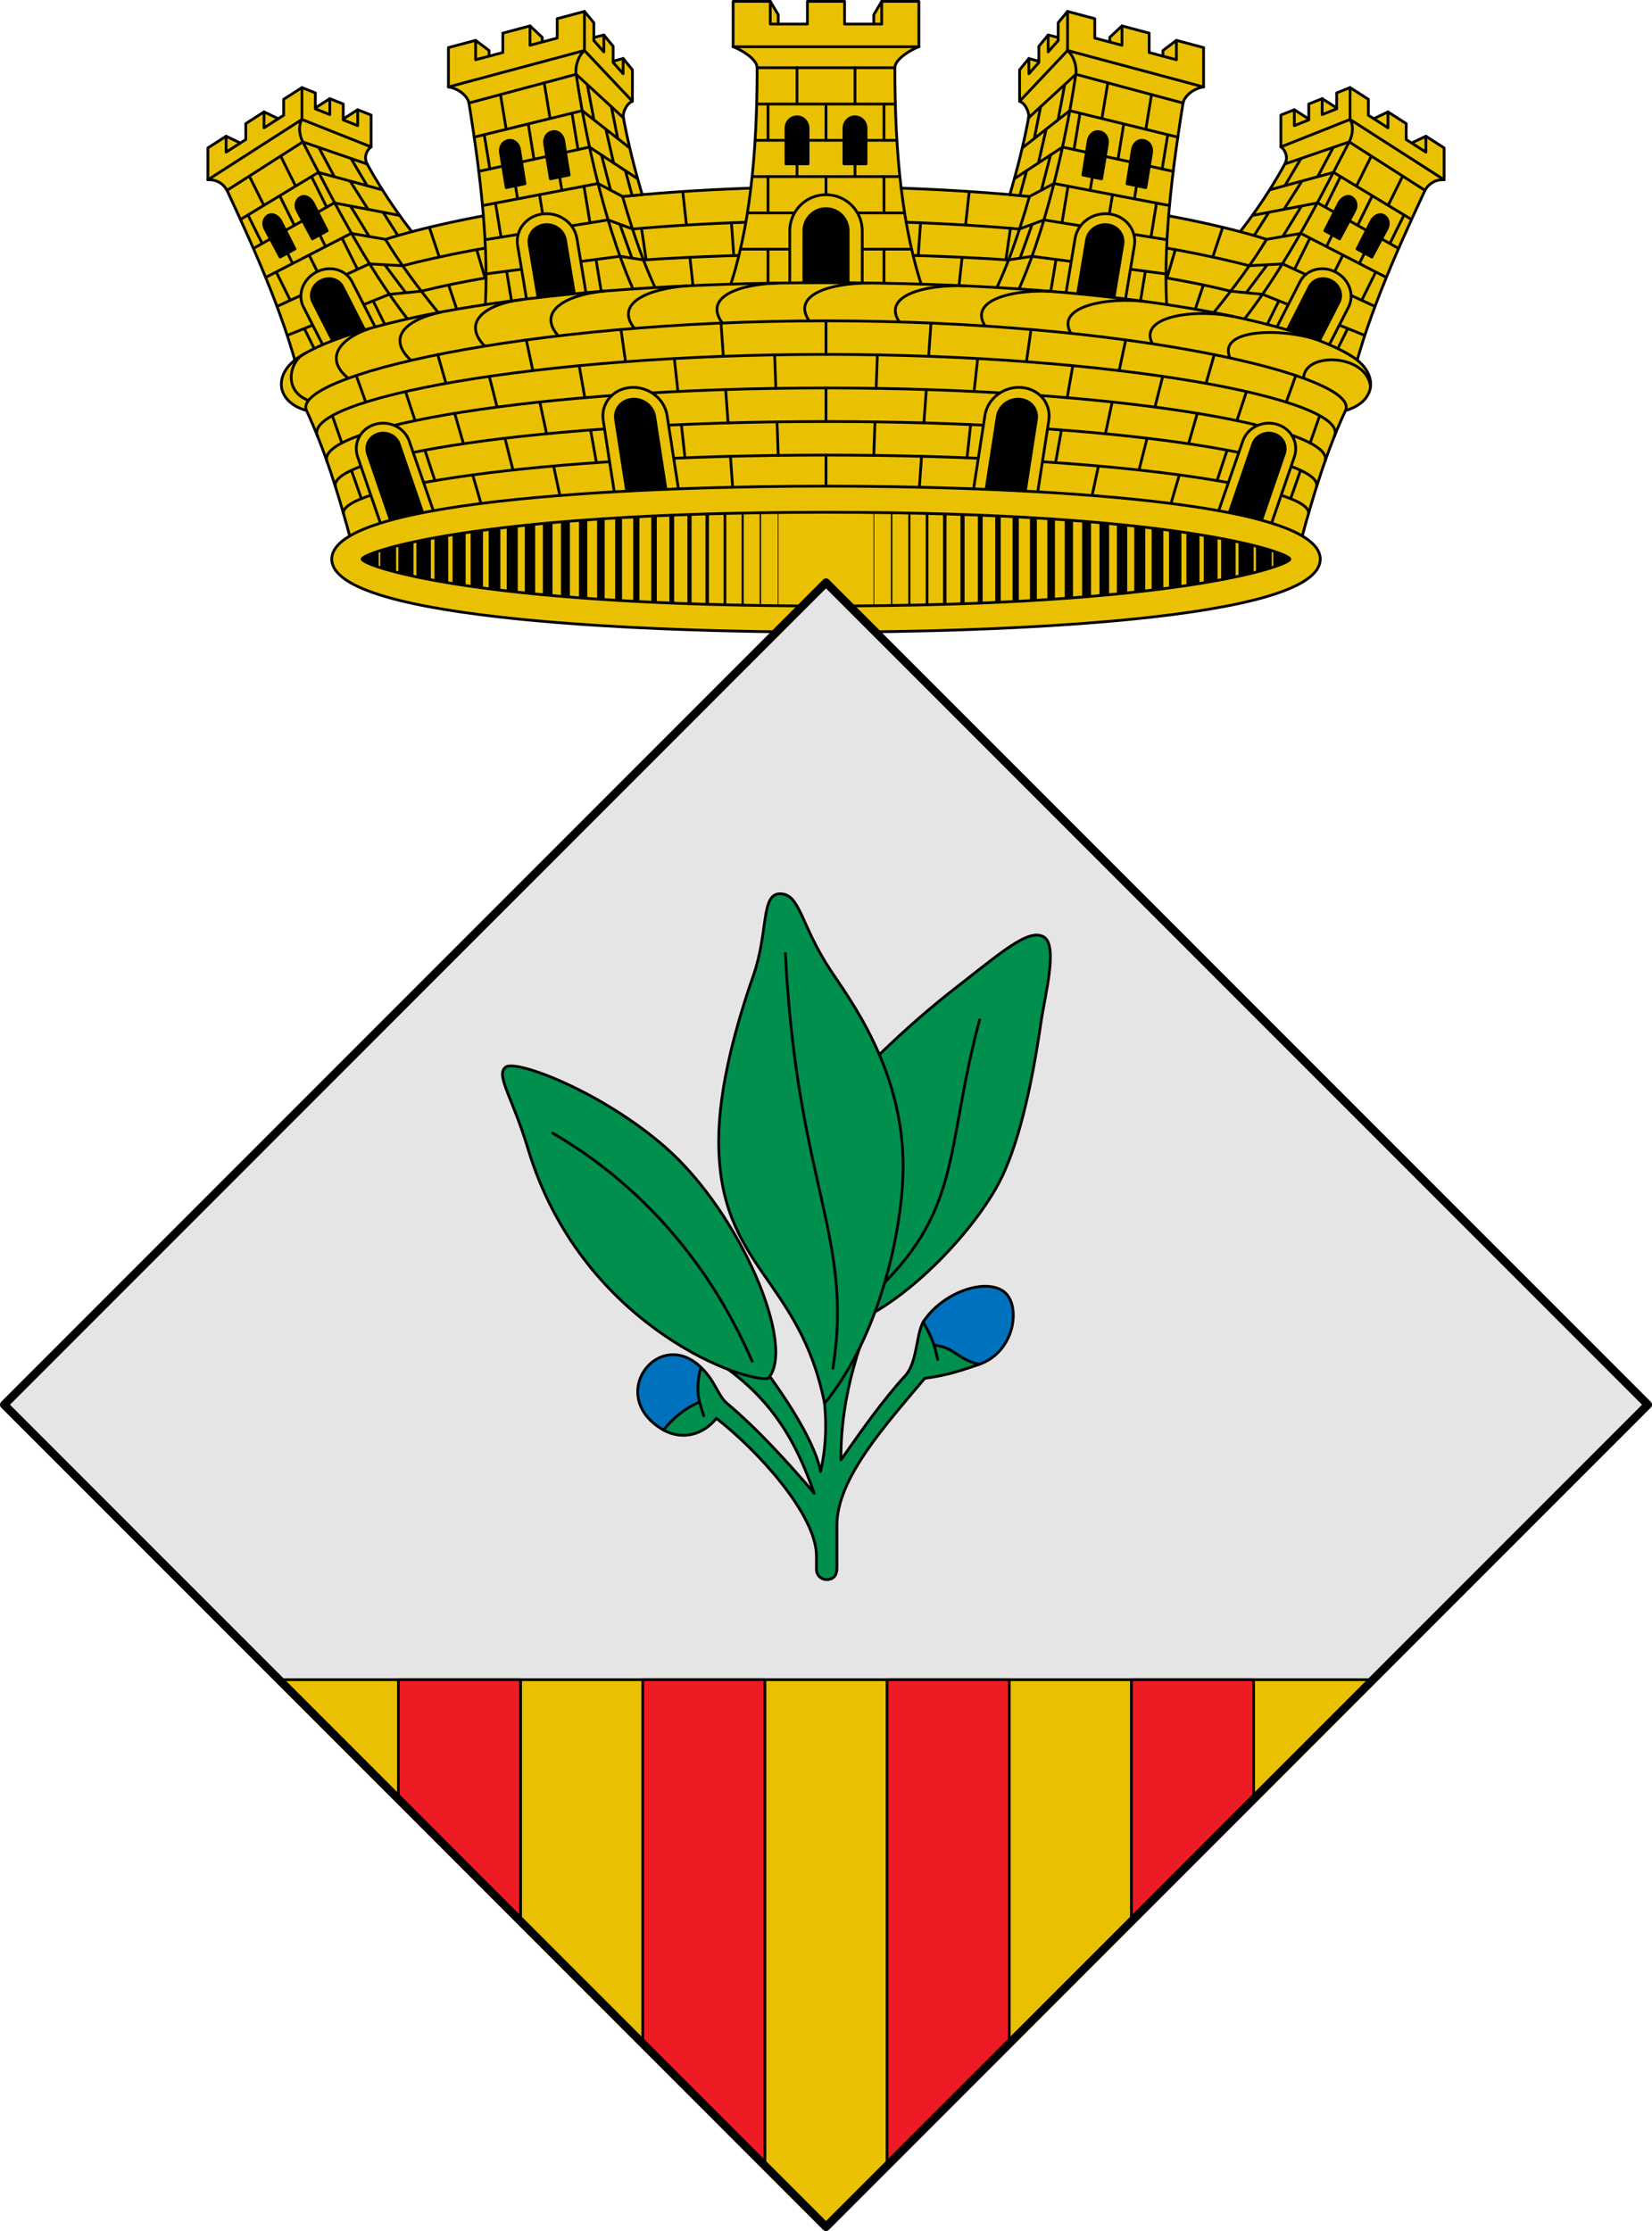 <svg viewBox="0 0 600 810" xmlns="http://www.w3.org/2000/svg"><g stroke="#000" stroke-linecap="round" stroke-linejoin="round"><path d="M473.807 203c0 7.012-38.106 21.271-173.807 21.271S126.193 210.012 126.193 203 164.299 181.729 300 181.729 473.807 195.988 473.807 203z" fill="#eac102"/><g fill="none"><path d="M147.422 193.829v18.341" stroke-width="5.5"/><path d="M153.859 192.34v21.319" stroke-width="5.25"/><path d="M160.296 191.363v23.273" stroke-width="5"/><path d="M166.733 190.154v25.692" stroke-width="4.75"/><path d="M173.171 189.084v27.832" stroke-width="4.5"/><path d="M179.608 188.153v29.693" stroke-width="4.25"/><path d="M186.045 187.223v31.553" stroke-width="4"/><path d="M192.482 186.432v33.135" stroke-width="3.75"/><path d="M198.92 185.92v34.159" stroke-width="3.5"/><path d="M205.357 185.316v35.368" stroke-width="3.25"/><path d="M211.794 184.385v37.229" stroke-width="3"/><path d="M218.232 183.873v38.253" stroke-width="2.75"/><path d="M224.669 183.641v38.718" stroke-width="2.5"/><path d="M231.106 183.082v39.834" stroke-width="2.25"/><path d="M237.543 182.617v40.765" stroke-width="2"/><path d="M243.981 182.338v41.323" stroke-width="1.75"/><path d="M250.418 181.92v42.16" stroke-width="1.5"/><path d="M256.855 181.64v42.719" stroke-width="1.25"/><path d="M263.292 180.803v44.394"/><path d="M269.73 180.803v44.394" stroke-width=".75"/><path d="M276.167 180.803v44.394" stroke-width=".5"/><path d="M282.604 180.803v44.394" stroke-width=".25"/><path d="M134.547 198.248v9.502" stroke-width="6"/><path d="M140.984 195.876v14.248" stroke-width="5.75"/><path d="M452.579 193.829v18.341" stroke-width="5.5"/><path d="M446.142 192.34v21.319" stroke-width="5.25"/><path d="M439.704 191.363v23.273" stroke-width="5"/><path d="M433.267 190.154v25.692" stroke-width="4.75"/><path d="M426.83 189.084v27.832" stroke-width="4.5"/><path d="M420.393 188.153v29.693" stroke-width="4.25"/><path d="M413.955 187.223v31.553" stroke-width="4"/><path d="M407.518 186.432v33.135" stroke-width="3.75"/><path d="M401.081 185.92v34.159" stroke-width="3.5"/><path d="M394.643 185.316v35.368" stroke-width="3.25"/><path d="M388.206 184.385v37.229" stroke-width="3"/><path d="M381.769 183.873v38.253" stroke-width="2.75"/><path d="M375.332 183.641v38.718" stroke-width="2.5"/><path d="M368.894 183.082v39.834" stroke-width="2.25"/><path d="M362.457 182.617v40.765" stroke-width="2"/><path d="M356.02 182.338v41.323" stroke-width="1.75"/><path d="M349.583 181.92v42.16" stroke-width="1.5"/><path d="M343.145 181.64v42.719" stroke-width="1.25"/><path d="M336.708 180.803v44.394"/><path d="M330.271 180.803v44.394" stroke-width=".75"/><path d="M323.834 180.803v44.394" stroke-width=".5"/><path d="M317.396 180.803v44.394" stroke-width=".25"/><path d="M465.453 198.248v9.502" stroke-width="6"/><path d="M459.016 195.876v14.248" stroke-width="5.75"/></g><path d="M418.459 117.126c16.938-13.818 35.633-34.572 48.18-57.568l11.426-7.928 11.958-.113L478.61 87.52l-30.379 33.008z" fill="#eac102"/><path d="M490.227 141.29c5.295-23.596 15.96-47.843 27.318-72.174l-12.547-13.288-14.975-4.311c-12.52 24.144-24.795 48.485-41.792 69.01zM475.709 46.587v-3.15l-5.617-3.602-2.185 8.054zM498.632 48.925v-5.687l5.476-2.61 2.063 7.099zM512.399 57.753v-5.687l5.475-2.61 2.245 6.856z" fill="#eac102"/><path d="M512.566 79.635 484.364 62.59l-23.08 6.296M507.877 90.155l-29.301-16.491-23.683 4.549M503.429 100.675l-30.963-15.938-12.45 2.162M499.266 111.194l-33.397-15.383-12.185.658M495.564 121.714l-36.893-14.83-11.773-1.174M489.428 119.394l-8.536 17.208M498.002 56.776l-5.3 10.683M509.405 64.013 504.203 74.5M498.352 71.181l-5.273 10.63M509.902 78.124l-5.08 10.242M486.794 64.256l-5.413 10.911M498.858 85.275l-5.121 10.322M487.16 78.63l-5.384 10.852M499.63 98.83l-5.066 10.213M487.665 92.724l-5.335 10.755M475.747 86.524l-5.576 11.24" fill="none"/><path d="M485.833 42.57v-3.15l-5.617-3.603-1.941 8.176zM517.545 69.115c1.17-2.244 3.717-4.053 6.955-3.842L506.97 51.728l-16.63-8.36-12.655 2.96-12.467 7.01c1.138.683 2.972 3.45 1.42 6.22l23.384-8.041z" fill="#eac102"/><path d="M490.341 43.368c1.239 1.973 1.127 5.362-.318 8.149M466.38 75.924l6.444-10.127M484.177 53.626l-5.583 10.467M472.485 57.602l-5.716 9.64M472.655 74.877l-6.669 10.856M460.814 77.14l-6.882 10.856M452.686 106.223l7.432-9.918" fill="none"/><path d="M485.097 98.783c-4.889-2.538-10.671-.965-12.966 3.528l-10.619 20.792 17.649 9.162 10.619-20.792c2.294-4.492.206-10.152-4.683-12.69z" fill="#eac102"/><path d="m464.938 124.881 10.797 5.605 10.619-20.792c1.41-2.761.138-6.234-2.853-7.787-2.99-1.552-6.533-.579-7.944 2.183zM497.956 80.377l-5.092 10.017 5.392 2.94 5.474-10.223c.94-1.755.553-3.92-1.157-4.878-1.71-.96-3.716.37-4.617 2.144zM486.241 73.766l-5.092 10.017 5.393 2.94 5.474-10.223c.94-1.755.553-3.92-1.157-4.878-1.71-.96-3.716.37-4.618 2.144z"/><path d="m490.341 43.369-25.122 9.969V41.769l4.873-1.934v5.785l5.252-2.084V37.75l4.873-1.933v5.784l5.251-2.084v-5.784l4.873-1.934 1.7 6.087z" fill="#eac102"/><path d="M490.341 43.369 524.5 65.273V53.704l-6.626-4.249v5.785l-7.14-4.579v-5.784l-6.626-4.25v5.785l-7.14-4.579V36.05l-6.626-4.25zM181.541 117.126c-16.938-13.818-35.633-34.572-48.18-57.568l-11.426-7.928-11.958-.113L121.39 87.52l30.379 33.008z" fill="#eac102"/><path d="M109.773 141.29c-5.295-23.596-15.96-47.843-27.318-72.174l12.547-13.288 14.975-4.311c12.52 24.144 24.795 48.485 41.792 69.01zM124.291 46.587v-3.15l5.617-3.602 2.185 8.054zM101.368 48.925v-5.687l-5.476-2.61-2.063 7.099zM87.601 57.753v-5.687l-5.475-2.61-2.245 6.856z" fill="#eac102"/><path d="m87.434 79.635 28.202-17.045 23.08 6.296M92.123 90.155l29.301-16.491 23.682 4.549M96.571 100.675l30.964-15.938 12.45 2.162M100.734 111.194l33.397-15.383 12.185.658M104.436 121.714l36.893-14.83 11.773-1.174M110.572 119.394l8.536 17.208M135.57 109.337l7.642 15.404M101.998 56.776l5.3 10.683M90.595 64.013 95.797 74.5M101.648 71.181l5.273 10.63M90.098 78.124l5.08 10.242M113.206 64.256l5.413 10.911M101.142 85.275l5.121 10.322M112.84 78.63l5.384 10.852M100.37 98.83l5.066 10.213M112.335 92.724l5.335 10.755M124.253 86.524l5.576 11.24" fill="none"/><path d="M114.167 42.57v-3.15l5.617-3.603 1.941 8.176zM82.455 69.115c-1.17-2.244-3.717-4.053-6.955-3.842L93.03 51.728l16.63-8.36 12.655 2.96 12.467 7.01c-1.138.683-2.972 3.45-1.42 6.22l-23.384-8.041z" fill="#eac102"/><path d="M109.659 43.368c-1.239 1.973-1.127 5.362.318 8.149M133.62 75.924l-6.444-10.127M115.823 53.626l5.583 10.467M127.515 57.602l5.716 9.64M127.345 74.877l6.669 10.856M139.186 77.14l6.882 10.856M147.314 106.223l-7.432-9.918" fill="none"/><path d="M114.903 98.783c4.889-2.538 10.671-.965 12.966 3.528l10.619 20.792-17.649 9.162-10.619-20.792c-2.294-4.492-.206-10.152 4.683-12.69z" fill="#eac102"/><path d="m135.062 124.881-10.797 5.605-10.619-20.792c-1.41-2.761-.138-6.234 2.853-7.787 2.99-1.552 6.533-.579 7.944 2.183zM102.044 80.377l5.092 10.017-5.392 2.94L96.27 83.11c-.94-1.755-.553-3.92 1.157-4.878 1.71-.96 3.716.37 4.617 2.144zM113.759 73.766l5.092 10.017-5.393 2.94-5.474-10.223c-.94-1.755-.553-3.92 1.157-4.878 1.71-.96 3.716.37 4.618 2.144z"/><path d="m109.658 43.369 25.123 9.969V41.769l-4.873-1.934v5.785l-5.251-2.084V37.75l-4.874-1.933v5.784l-5.251-2.084v-5.784l-4.874-1.934-1.698 6.087z" fill="#eac102"/><path d="M109.658 43.369 75.5 65.273V53.704l6.626-4.249v5.785l7.14-4.579v-5.784l6.626-4.25v5.785l7.14-4.579V36.05l6.626-4.25zM417.914 139.305c15.177-15.69 32.36-36.239 42.101-52.406-25.85-8.206-82.862-19.054-160.015-19.054S165.835 78.693 139.985 86.9c9.741 16.167 26.924 36.717 42.101 52.406z" fill="#eac102"/><path d="m437.051 103.488-4.482 13.38M146.316 96.469C173.16 89.452 226.025 80.207 300 80.207s126.841 9.245 153.684 16.262M300 92.286V80.21M265.657 80.944l.856 11.879M282.377 68.06l.443 12.297M283.255 92.457l.399 11.068M233.004 82.887l1.66 11.452M202.137 86.152l2.379 10.855M173.122 90.618l3.056 10.339M247.987 69.599l1.319 12.072M250.589 93.51l1.215 11.214M215.384 72.481l2.159 11.874M219.572 95.516l2.075 11.416M184.641 76.749l2.943 11.447M190.3 98.761l3.172 12.342M155.928 82.529l3.625 10.82" fill="none"/><path d="M446.898 105.71C417.808 98.462 370.533 92.3 300 92.3c-70.534 0-117.808 6.163-146.898 13.41M334.343 80.944l-.856 11.879M317.623 68.06l-.443 12.297M316.745 92.457l-.399 11.068M366.996 82.887l-1.66 11.452M397.863 86.152l-2.379 10.855M426.878 90.618l-3.056 10.339M352.013 69.599l-1.319 12.072M349.411 93.51l-1.215 11.214M384.616 72.481l-2.159 11.874M380.428 95.516l-2.075 11.416M415.359 76.749l-2.943 11.447M409.7 98.761l-3.172 12.342M444.072 82.529l-3.625 10.82M162.949 103.488l4.482 13.38" fill="none"/><path d="M335.552 106.082c-7.851-22.445-10.548-50.328-10.548-81.493L300 20.83l-25.005 3.76c0 31.164-2.696 59.048-10.547 81.493z" fill="#eac102"/><path d="M269.307 90.468h61.386M271.693 77.292h56.615M273.336 64.117h53.328M274.92 37.765h50.16M300 37.765v13.176M278.939 50.941V37.765M321.061 50.941V37.765" fill="#008f4c"/><path d="m279.761.5-2.791 10.312 5.673.485V5.33zM320.24.5l2.67 10.676-5.551.12V5.33zM325.005 24.589c0-3.235 6.243-6.747 8.727-7.614L300 13.335l-33.732 3.64c2.484.867 8.728 4.38 8.728 7.614z" fill="#eac102"/><path d="M300 64.117v13.176M278.939 77.293V64.117M321.061 77.293V64.117M278.939 105.124V90.468M321.061 105.124V90.468M310.53 24.59v13.175M289.47 37.765V24.59M310.53 50.94v13.177M289.47 64.117V50.94M274.378 50.94h51.244" fill="#008f4c"/><path d="M314.545 59.487h-8.03V46.554c0-2.304 1.791-4.16 4.016-4.16s4.014 1.856 4.014 4.16zM293.484 59.487h-8.03V46.554c0-2.304 1.791-4.16 4.015-4.16s4.015 1.856 4.015 4.16z" fill-rule="evenodd"/><path d="M266.268.5v16.475h67.465V.5H320.24v8.238h-13.494V.5h-13.492v8.238H279.76V.5z" fill="#eac102"/><path d="m464.43 109.337-7.642 15.404" fill="none"/><path d="M300 70.704c7.29 0 13.158 5.866 13.158 13.153v29.319h-26.316v-29.32A13.126 13.126 0 0 1 300 70.706z" fill="#eac102" fill-rule="evenodd"/><path d="M300 75.744c4.46 0 8.049 3.618 8.049 8.113v29.319H291.95v-29.32c0-4.494 3.59-8.112 8.049-8.112z" fill-rule="evenodd"/><path d="M226.105 71.326c4.385 15.398 9.723 30.216 15.62 40.366h-8.535l-26.69-42.36 2.754-42.359 10.218 6.264 6.947 9.546c1.771 9.542 4.074 18.526 6.813 27.887z" fill="#eac102"/><path d="M209.254 26.973c4.73 31.35 13.451 64.814 23.936 84.719l-57.565 7.598c2.426-23.872-.259-50.72-5.306-81.883l19.468-8.5z" fill="#eac102"/><path d="m176.16 87.039 44.69-7.198 8.844 3.286M173.91 62.213l40.163-8.817 17.478 11.477M175.252 74.634l41.934-8.004 8.919 4.696" fill="none"/><path d="m226.315 21.239 1.636 4.415-1.636 4.415-4.154-3.3v-4.376zM219.312 12.697l1.635 5.364-1.635 5.363-4.739-4.193v-5.316zM172.74 14.657l-1.635 4.697 1.636 4.696 4.891.01v-5.71zM192.5 9.406l-1.636 4.697L192.5 18.8l4.433-.324v-4.923z" fill="#eac102"/><path d="m212.27 18.335-24.7 3.335-24.7 9.902c3.652.535 6.983 3.276 7.45 5.835l38.934-10.434 17.165 15.81c-.34-2.05 1.238-5.283 3.268-6.004l-7.073-10.864z" fill="#eac102"/><path d="M212.27 18.335c-2.324 2.054-3.434 5.803-3.016 8.638M220.067 47.007l2.779 12.124M197.657 30.13l2.124 12.853M201.919 56.096l2.147 12.997M172.226 49.797l39.248-9.611 17.172 13.476M191.873 45.045l2.067 12.741M195.96 70.738l2.075 12.703M176.56 99.448l48.621-6.39 8.467 1.294M175.879 48.928l2.032 12.385M179.959 73.788l2.023 12.286M184.02 98.53l2.714 16.543M181.78 34.385l2.054 12.52M185.926 59.65l2.06 12.512M207.75 41.131l2.173 13.153M212.1 67.632l2.188 13.246M216.463 94.212l2.708 16.5M213.316 30.812l2.39 12.66M218.46 56.292l3.31 12.753M222.051 38.786l2.306 11.507M227.153 61.98l2.436 9.024" fill="none"/><path d="M197.07 77.68c5.96-.744 11.517 3.21 12.46 8.866l4.36 26.174-21.518 2.684-4.36-26.174c-.943-5.655 3.097-10.807 9.058-11.55z" fill="#eac102"/><path d="m205.352 87.067 4.36 26.174-13.162 1.642-4.36-26.174c-.58-3.476 1.889-6.64 5.535-7.096 3.646-.455 7.048 1.978 7.627 5.454z"/><path d="m225.187 81.599 4.314 12.066" fill="none"/><path d="m188.703 54.296 1.969 12.423-6.82 1.41-2.068-12.58c-.348-2.114.679-4.058 2.758-4.524 2.079-.466 3.826 1.155 4.161 3.27zM204.748 51.115l1.969 12.423-6.82 1.412-2.068-12.582c-.348-2.113.678-4.057 2.758-4.524 2.079-.465 3.826 1.156 4.161 3.271z"/><path d="M226.315 21.239v5.528l-3.632-4.094v-5.865l-3.371-4.111v6.136l-3.632-4.102V8.266l-3.41-4.111-1.636 7.09 1.636 7.09 17.417 18.444V25.35z" fill="#eac102"/><path d="M162.87 17.281v14.291l49.4-13.238V4.154l-9.89 2.627v7.034l-9.88 2.626V9.406l-9.88 2.626v7.034l-9.88 2.625v-7.034zM373.895 71.326c-4.384 15.398-9.723 30.216-15.62 40.366h8.535l26.69-42.36-2.754-42.359-10.218 6.264-6.947 9.546c-1.771 9.542-4.074 18.526-6.813 27.887z" fill="#eac102"/><path d="M390.746 26.973c-4.73 31.35-13.451 64.814-23.936 84.719l57.565 7.598c-2.426-23.872.259-50.72 5.306-81.883l-19.467-8.5z" fill="#eac102"/><path d="m423.84 87.039-44.69-7.198-8.844 3.286M426.09 62.213l-40.163-8.817-17.478 11.477M424.748 74.634l-41.934-8.004-8.919 4.696" fill="none"/><path d="m373.685 21.239-1.636 4.415 1.636 4.415 4.154-3.3v-4.376zM380.688 12.697l-1.635 5.364 1.635 5.363 4.739-4.193v-5.316zM427.26 14.657l1.635 4.697-1.636 4.696-4.891.01v-5.71zM407.5 9.406l1.636 4.697L407.5 18.8l-4.433-.324v-4.923z" fill="#eac102"/><path d="m387.73 18.335 24.7 3.335 24.7 9.902c-3.652.535-6.984 3.276-7.45 5.835l-38.934-10.434-17.165 15.81c.34-2.05-1.238-5.283-3.268-6.004l7.073-10.864z" fill="#eac102"/><path d="M387.73 18.335c2.324 2.054 3.434 5.803 3.016 8.638M379.933 47.007l-2.779 12.124M402.343 30.13l-2.124 12.853M398.081 56.096l-2.147 12.997M427.774 49.797l-39.248-9.611-17.172 13.476M408.127 45.045l-2.067 12.741M404.04 70.738l-2.075 12.703M423.44 99.448l-48.621-6.39-8.467 1.294M424.121 48.928l-2.032 12.385M420.041 73.788l-2.023 12.286M415.98 98.53l-2.715 16.543M418.22 34.385l-2.055 12.52M414.074 59.65l-2.06 12.512M392.25 41.131l-2.173 13.153M387.9 67.632l-2.188 13.246M383.537 94.212l-2.708 16.5M386.684 30.812l-2.39 12.66M381.54 56.292l-3.31 12.753M377.949 38.786l-2.306 11.507M372.847 61.98l-2.436 9.024" fill="none"/><path d="M402.93 77.68c-5.96-.744-11.517 3.21-12.46 8.866l-4.36 26.174 21.518 2.684 4.36-26.174c.942-5.655-3.097-10.807-9.058-11.55z" fill="#eac102"/><path d="m394.648 87.067-4.36 26.174 13.162 1.642 4.36-26.174c.58-3.476-1.889-6.64-5.535-7.096-3.646-.455-7.048 1.978-7.627 5.454z"/><path d="m374.813 81.599-4.314 12.066" fill="none"/><path d="m411.297 54.296-1.969 12.423 6.82 1.41 2.068-12.58c.348-2.114-.679-4.058-2.758-4.524-2.079-.466-3.826 1.155-4.161 3.27zM395.252 51.115l-1.969 12.423 6.82 1.412 2.068-12.582c.348-2.113-.678-4.057-2.758-4.524-2.079-.465-3.826 1.156-4.161 3.271z"/><path d="M373.685 21.239v5.528l3.632-4.094v-5.865l3.371-4.111v6.136l3.632-4.102V8.266l3.41-4.111 1.636 7.09-1.636 7.09-17.417 18.444V25.35z" fill="#eac102"/><path d="M437.13 17.281v14.291l-49.4-13.238V4.154l9.89 2.627v7.034l9.88 2.626V9.406l9.88 2.626v7.034l9.88 2.625v-7.034zM111.323 149.06c-11.123-3.151-12.265-13.307-2.512-19.573 20.285-13.033 85.615-26.843 191.189-26.843s170.904 13.81 191.189 26.843c9.753 6.266 8.611 16.422-2.512 19.573L300 125.467z" fill="#eac102"/><path d="M315.84 102.748c-14.086 0-28.59 4.195-21.894 13.811M497.784 140.52c-1.174-12.188-24.318-12.939-24.292-3.122M350.411 103.786c-14.084-.552-30.299 3.44-23.75 13.155M383.386 105.907c-13.9-1.159-31.915 2.543-25.614 12.416M416.365 109.541c-13.354-1.812-33.4 1.474-27.388 11.519M447.987 114.931c-13.382-2.875-34.935-.332-29.393 9.974M478.185 123.273c-12.659-4.19-36.068-4.06-31.485 6.693M133.904 119.363c-12.116 4.339-15.315 11.599-7.467 17.913M282.224 102.776c-14.077.479-26.872 5.146-19.844 14.528M249.375 103.796c-14.047 1.029-26.312 6.357-18.913 15.458M219.518 105.669c-14.664 1.468-24.542 7.703-16.632 16.375M189.812 108.708c-14.238 1.802-21.988 8.554-13.76 16.933M160.337 113.271c-13.752 3.006-19.674 9.634-11.028 17.593M110.39 128.51c-5.221 2.73-7.786 13.732 2.088 17.01" fill="none"/><path d="M111.323 149.06c6.575 14.18 11.48 29.703 16.438 48.262l46.778-10.162L300 179.85l125.461 7.31 46.778 10.162c4.958-18.56 9.863-34.083 16.438-48.263 5.742-12.383-78.491-32.572-188.677-32.572s-194.42 20.189-188.677 32.573z" fill="#eac102"/><path d="M124.817 186.668c-2.777-9.438 69.665-21.443 175.183-21.443s177.96 12.006 175.183 21.443" fill="none"/><path d="M121.874 176.856c-3.508-10.91 72.542-23.815 178.126-23.815s181.634 12.905 178.125 23.815" fill="none"/><path d="M300 165.255v12.149" fill="#008f4c" fill-rule="evenodd"/><path d="M118.776 167.555c-4.522-12.341 75.806-26.699 181.224-26.699 105.418 0 185.746 14.358 181.224 26.7" fill="none"/><path d="M300 116.564v12.15M300 140.847v12.15" fill="#008f4c" fill-rule="evenodd"/><path d="m244.927 130.252 1.273 11.79M247.488 154.256l1.28 11.893M261.871 117.377l.846 11.932M263.57 141.559l.866 11.996M265.297 165.696l.834 11.77M225.544 119.695l1.631 11.446M228.92 143.178l1.65 11.794M232.322 167.015l1.599 11.221M191.164 123.507l2.335 10.944M196.076 145.996l2.443 11.516M201.056 169.214l2.414 11.274M158.987 128.752l2.98 10.4M165.148 150.08l3.157 10.96M171.705 172.517l3.213 11.062M129.391 136.369l3.436 9.602M136.55 156.27l3.64 10.224M144.082 177.289l4.03 11.304M281.35 128.92l.431 12.07M282.212 153.157l.432 12.215M210.365 132.797l2.02 11.487M214.511 156.18l2.094 11.714M177.717 136.665l2.818 11.147M183.396 159.13l2.887 11.42M147.294 142.192l3.46 10.504M154.351 163.526l3.586 10.881M120.698 150.927l3.465 9.908M127.655 170.806l3.589 10.222M484.689 158.306c5.738-13.313-79.275-29.634-184.689-29.634s-190.427 16.32-184.689 29.634M355.073 130.252l-1.273 11.79M352.512 154.256l-1.28 11.893M338.129 117.377l-.846 11.932M336.43 141.559l-.866 11.996M334.703 165.696l-.834 11.77M374.456 119.695l-1.631 11.446M371.08 143.178l-1.65 11.794M367.678 167.015l-1.599 11.221M408.836 123.507 406.5 134.45M403.924 145.996l-2.443 11.516M398.944 169.214l-2.414 11.274M441.013 128.752l-2.98 10.4M434.852 150.08l-3.157 10.96M428.295 172.517l-3.213 11.062M470.609 136.369l-3.436 9.602M463.45 156.27l-3.64 10.224M455.918 177.289l-4.03 11.304M318.65 128.92l-.431 12.07M317.788 153.157l-.432 12.215M389.635 132.797l-2.02 11.487M385.489 156.18l-2.094 11.714M422.283 136.665l-2.818 11.147M416.604 159.13l-2.887 11.42M452.706 142.192l-3.46 10.504M445.649 163.526l-3.586 10.881M479.302 150.927l-3.465 9.908M472.345 170.806l-3.589 10.222" fill="none"/><path d="m442.411 186.008 18.867 5.546 8.81-25.651c1.703-4.958-.98-10.198-6.163-11.8-5.182-1.601-10.83 1.064-12.546 6.017z" fill="#eac102"/><path d="m446.201 186.895 11.445 3.537 8.81-25.652c1.047-3.047-.59-6.264-3.76-7.244s-6.638.66-7.685 3.707z"/><path d="m157.589 186.008-18.867 5.546-8.81-25.651c-1.703-4.958.98-10.198 6.163-11.8 5.182-1.601 10.83 1.064 12.546 6.017z" fill="#eac102"/><path d="m153.8 186.895-11.446 3.537-8.81-25.652c-1.047-3.047.59-6.264 3.76-7.244s6.638.66 7.685 3.707z"/><path d="M228.97 140.685c6.422-.515 12.356 4.003 13.303 10.13l4.386 28.358-23.187 1.86-4.386-28.358c-.947-6.127 3.46-11.475 9.884-11.99z" fill="#eac102"/><path d="m237.772 151.176 4.386 28.359-14.184 1.137-4.386-28.358c-.583-3.766 2.112-7.052 6.04-7.367 3.93-.315 7.562 2.463 8.144 6.23z"/><path d="M371.03 140.685c-6.422-.515-12.356 4.003-13.303 10.13l-4.386 28.358 23.187 1.86 4.386-28.358c.947-6.127-3.46-11.475-9.884-11.99z" fill="#eac102"/><path d="m357.842 179.534 14.185 1.138 4.385-28.358c.582-3.766-2.112-7.052-6.04-7.367-3.93-.315-7.562 2.463-8.144 6.229z"/><path d="M468.49 203c0 2.212-39.457 17.014-168.49 17.014S131.51 205.212 131.51 203c0-2.212 39.457-17.014 168.49-17.014S468.49 200.788 468.49 203zm11.01 0c0 22.58-119.923 26.5-179.5 26.5s-179.5-3.92-179.5-26.5 119.923-26.5 179.5-26.5 179.5 3.92 179.5 26.5z" fill="#eac102" fill-rule="evenodd"/></g><g stroke="#000" stroke-linecap="round" stroke-linejoin="round"><path d="M.5 510 300 809.5 599.5 510 300 210.5z" fill="#e5e5e5"/><path d="M100.333 609.833 300 809.5l199.667-199.667z" fill="#eac102" fill-rule="evenodd"/><path d="M455.297 609.833v44.37l-44.371 44.371v-88.741zM366.556 609.833v133.112l-44.371 44.37V609.832zM233.444 609.833v133.112l44.371 44.37V609.832zM144.703 609.833v44.37l44.371 44.371v-88.741z" fill="#ed1c24"/></g><g stroke="#000" stroke-linecap="round" stroke-linejoin="round"><path d="M254.576 496.417c-15.586-14.995-34.798 10.672-13.546 22.813l17.923-6.975zM335.268 480.005c7.077-10.98 23.166-16.333 29.66-10.781 5.897 5.043 3.666 21.602-9.26 26.124l-19.079.823z" fill="#0071bc"/><path d="M254.08 509.055c-4.9 1.896-10.281 6.31-13.05 10.175 6.903 3.72 14.32 1.738 19.162-4.267 14.794 11.452 36.34 34.935 36.34 49.957v4.45c-.134 2.58 1.698 4.13 3.717 4.13 2.018 0 3.717-1.097 3.717-4.13v-15.614c0-17.02 17.576-36.237 31.878-53.324 8.773-1.166 14.172-3.18 19.823-5.084-8.205-1.894-8.777-6.16-16.434-6.973-.817-2.497-2.125-5.37-3.965-8.37-2.546 4.578-2.132 14.756-6.499 19.49-8.071 8.752-15.971 20.037-23.337 30.545-.238-23.486 7.39-46.042 15.788-61.831l-28.157 7.775c3.879 18.789 9.895 36.97 4.956 58.263-2.314-12.31-16.009-32.068-26.537-45.064l-18.944.44c27.508 14.973 36.59 34.187 43.168 52.502-9.146-10.743-20.519-23.276-31.647-32.606-3.325-2.788-4.302-8.188-9.484-13.102-1.248 4.622-1.446 8.781-.495 12.638z" fill="#008f4c"/><path d="M298.435 405.8c10.588-13.833 30.997-33.479 48.914-47.344 15.913-12.315 26.4-21.748 31.855-18.224 5.108 3.3.296 21.156-1.11 30.87-3.482 24.054-8.471 45.757-15.535 58.837-11.003 20.375-39.274 48.728-59.92 52.456z" fill="#008f4c"/><path d="M355.785 370.29c-12.828 47.386-5.69 69.852-40.346 100.891" fill="none"/><path d="M283.317 324.5c-7.046 0-4.157 13.829-9.68 29.63-6.33 18.109-12.608 40.87-12.608 60.121 0 45.966 29.278 49.394 38.457 95.266 20.252-24.666 28.511-63.659 28.511-86.357 0-34.874-19.426-60.42-26.32-70.845-11.023-16.67-11.013-27.815-18.36-27.815z" fill="#008f4c"/><path d="M285.236 346.15c4.298 84.099 24.835 102.977 17.287 150.635" fill="none"/><path d="M183.617 387.465c3.68-2.971 35.092 8.891 58.208 29.215 27.14 23.861 47.69 72.473 37.104 83.819-11.498.965-68.36-20.981-87.135-83.325-5.761-19.129-11.86-26.736-8.177-29.71z" fill="#008f4c"/><path d="M200.67 411.371c28.243 16.325 55.405 43.43 72.502 82.85M339.233 488.375c.575 1.846.952 3.692 1.354 5.186M254.08 509.055c.493 1.804 1.014 3.548 1.5 4.96" fill="none"/></g><path d="M1.5 510 300 808.5 598.5 510 300 211.5z" fill="none" stroke="#000" stroke-linecap="round" stroke-linejoin="round" stroke-width="3"/></svg>